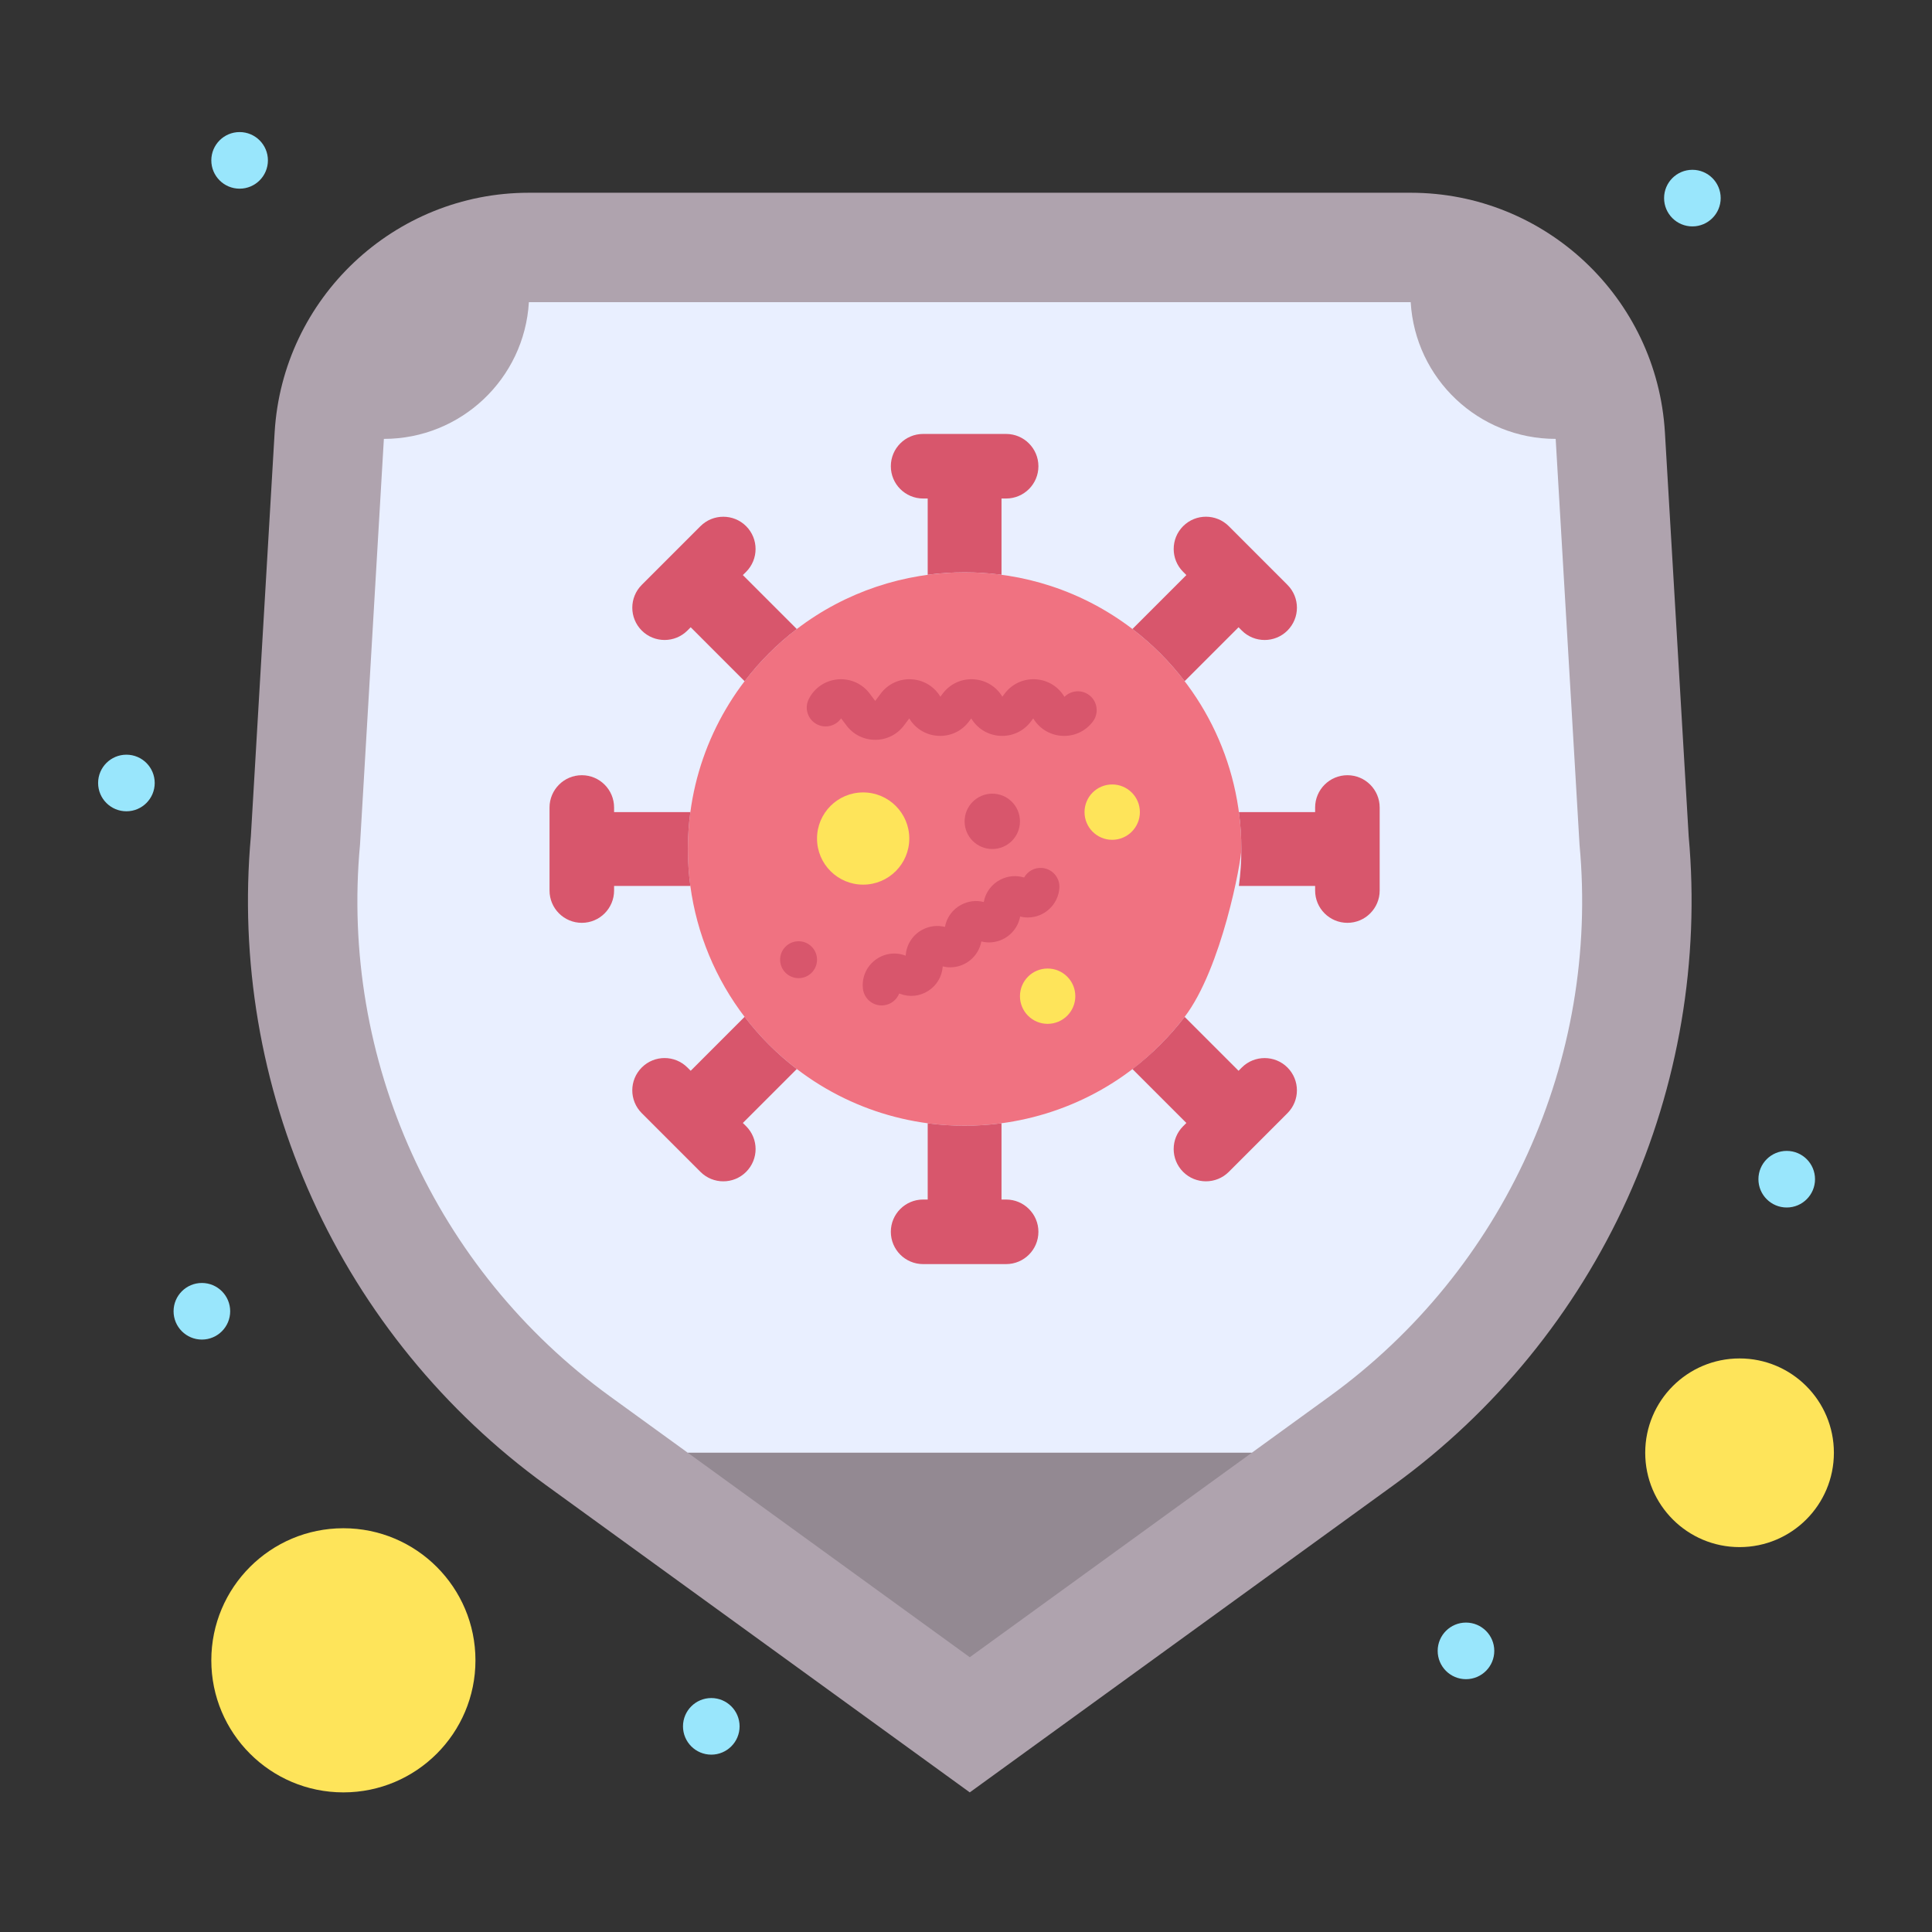 <?xml version="1.0" encoding="UTF-8" standalone="no"?><!-- icon666.com - MILLIONS OF FREE VECTOR ICONS --><svg width="1024" height="1024" enable-background="new 0 0 512 512" viewBox="0 0 512 512" xmlns="http://www.w3.org/2000/svg"><rect x="0" y="0" width="512" height="512" fill="#333333" stroke="none"/><g id="_x32_0_x2C__Disease_x2C__safety_x2C__protection_x2C__virus"><g id="XMLID_3904_"><g id="XMLID_3905_"><path id="XMLID_536_" d="m447.52 221.64-6.3-107.04c-2.1-35.62-31.69-63.52-67.37-63.52h-233.7c-35.68 0-65.27 27.9-67.37 63.52l-6.3 107.04c-2.96 32.82 2.66 66.02 16.26 96.04 13.67 30.181 35.07 56.4 61.89 75.851l112.37 81.469 112.38-81.47c26.81-19.45 48.21-45.681 61.88-75.851 13.6-30.019 19.22-63.219 16.26-96.039z" fill="#afa3ae"/><path id="XMLID_3987_" d="m418.59 223.82c5.31 57.02-19.88 112.61-66.24 146.23l-20.62 14.95h-149.45l-20.63-14.95c-46.36-33.62-71.55-89.21-66.24-146.23l6.32-107.51c20.38 0 37.23-15.89 38.43-36.23h233.69c1.19 20.34 18.04 36.23 38.42 36.23z" fill="#e9efff"/><path id="XMLID_3981_" d="m313.94 269.48c-24.802 32.484-70.923 38.173-102.78 13.819-20.859-15.893-31.741-41.815-28.21-68.08 2.61-19.625 13.067-36.982 28.21-48.52 25.862-19.77 62.371-20.301 88.95-.01 17.827 13.644 28.86 34.857 28.86 58.31 0 3.321-5.229 31.659-15.03 44.481z" fill="#f07281"/><path id="XMLID_533_" d="m461 360c13.81 0 25 11.19 25 25s-11.19 25-25 25-25-11.19-25-25 11.19-25 25-25z" fill="#fee45a"/><circle id="XMLID_532_" cx="91" cy="440" fill="#fee45a" r="35"/><path id="XMLID_531_" d="m331.73 385-74.73 54.18-74.72-54.18z" fill="#938992"/><path id="XMLID_530_" d="m294.74 207.89c4.05 0 7.34 3.28 7.34 7.33s-3.29 7.34-7.34 7.34-7.33-3.29-7.33-7.34 3.28-7.33 7.33-7.33z" fill="#fee45a"/><path id="XMLID_529_" d="m277.63 256.67c4.05 0 7.34 3.28 7.34 7.33s-3.29 7.33-7.34 7.33-7.33-3.28-7.33-7.33 3.28-7.33 7.33-7.33z" fill="#fee45a"/><path id="XMLID_528_" d="m228.74 210c6.75 0 12.23 5.47 12.23 12.22s-5.48 12.22-12.23 12.22-12.22-5.47-12.22-12.22 5.47-12.22 12.22-12.22z" fill="#fee45a"/><circle id="XMLID_527_" cx="473.5" cy="312.5" fill="#99e6fc" r="7.5"/><circle id="XMLID_526_" cx="448.5" cy="52.5" fill="#99e6fc" r="7.5"/><circle id="XMLID_525_" cx="388.5" cy="437.5" fill="#99e6fc" r="7.5"/><g fill="#d8566c"><path id="XMLID_524_" d="m365.63 214v22c0 2.36-.96 4.5-2.51 6.05-1.54 1.55-3.68 2.51-6.04 2.51-4.73 0-8.56-3.83-8.56-8.56v-1.22h-20.2c.43-3.2.65-6.46.65-9.78s-.22-6.58-.65-9.78h20.2v-1.22c0-2.36.96-4.5 2.51-6.05s3.69-2.51 6.05-2.51c4.72 0 8.55 3.83 8.55 8.56z"/><path id="XMLID_523_" d="m341.19 155c1.67 1.67 2.51 3.86 2.51 6.05s-.84 4.37-2.51 6.05c-3.34 3.34-8.76 3.34-12.1 0l-.86-.87-14.29 14.29c-3.97-5.2-8.63-9.85-13.83-13.83l14.29-14.29-.86-.86c-1.67-1.67-2.5-3.86-2.5-6.05s.83-4.38 2.5-6.05c3.34-3.34 8.75-3.34 12.1 0z"/><path id="XMLID_522_" d="m341.19 282.9c3.34 3.35 3.34 8.76 0 12.1l-15.55 15.56c-1.68 1.671-3.86 2.5-6.05 2.5s-4.38-.829-6.05-2.5c-3.34-3.34-3.34-8.76 0-12.1l.86-.86-14.29-14.29c5.2-3.979 9.86-8.63 13.83-13.829l14.29 14.289.86-.869c1.67-1.67 3.86-2.5 6.05-2.5 2.19-.001 4.38.829 6.05 2.499z"/><path id="XMLID_521_" d="m272.68 117.51c1.55 1.55 2.51 3.69 2.51 6.05 0 4.72-3.83 8.55-8.56 8.55h-1.22v20.21c-3.2-.43-6.46-.65-9.78-.65s-6.58.22-9.78.65v-20.21h-1.22c-2.36 0-4.5-.96-6.05-2.51-1.54-1.54-2.5-3.68-2.5-6.04 0-4.73 3.83-8.56 8.55-8.56h22c2.37 0 4.51.96 6.05 2.51z"/><path id="XMLID_520_" d="m272.68 320.4c1.55 1.54 2.51 3.68 2.51 6.04 0 4.729-3.83 8.56-8.56 8.56h-22c-2.36 0-4.5-.96-6.05-2.51-1.54-1.55-2.5-3.69-2.5-6.05 0-4.721 3.83-8.551 8.55-8.551h1.22v-20.21c3.2.431 6.46.65 9.78.65s6.58-.22 9.78-.65v20.21h1.22c2.37.001 4.51.961 6.05 2.511z"/><path id="XMLID_519_" d="m262.97 210.33c4.05 0 7.33 3.29 7.33 7.34s-3.28 7.33-7.33 7.33-7.34-3.28-7.34-7.33 3.29-7.34 7.34-7.34z"/><circle id="XMLID_518_" cx="211.63" cy="254.33" r="4.89"/><path id="XMLID_517_" d="m211.16 283.3-.01.01-14.29 14.29.87.86c1.67 1.67 2.51 3.86 2.51 6.05s-.84 4.38-2.51 6.05c-3.34 3.341-8.76 3.341-12.1 0l-15.56-15.56c-1.67-1.67-2.51-3.86-2.51-6.05s.84-4.37 2.51-6.05c3.34-3.341 8.76-3.341 12.1 0l.87.869 14.28-14.289.01-.011c3.97 5.211 8.62 9.861 13.83 13.831z"/><path id="XMLID_516_" d="m211.15 166.69.01.01c-5.21 3.97-9.86 8.62-13.83 13.83l-.01-.01-14.28-14.29-.87.87c-1.67 1.67-3.86 2.5-6.05 2.5s-4.38-.83-6.05-2.5c-3.34-3.35-3.34-8.76 0-12.1l15.56-15.56c1.67-1.67 3.86-2.5 6.05-2.5s4.38.83 6.05 2.5c3.34 3.34 3.34 8.76 0 12.1l-.87.86z"/></g><circle id="XMLID_515_" cx="188.5" cy="457.5" fill="#99e6fc" r="7.5"/><path id="XMLID_514_" d="m162.74 215.22h20.21c-.43 3.2-.65 6.46-.65 9.78s.22 6.58.65 9.78h-20.21v1.22c0 2.36-.96 4.5-2.5 6.05-1.55 1.55-3.69 2.51-6.05 2.51-4.73 0-8.56-3.83-8.56-8.56v-22c0-2.36.96-4.5 2.51-6.05 1.54-1.55 3.68-2.51 6.05-2.51 4.72 0 8.55 3.83 8.55 8.56z" fill="#d8566c"/><circle id="XMLID_513_" cx="63.5" cy="42.5" fill="#99e6fc" r="7.5"/><circle id="XMLID_512_" cx="53.5" cy="347.5" fill="#99e6fc" r="7.5"/><circle id="XMLID_511_" cx="33.5" cy="207.5" fill="#99e6fc" r="7.5"/><path id="XMLID_510_" d="m231.94 196.055c-3.036 0-5.818-1.393-7.634-3.82l-1.403-1.866c-1.395 2.008-4.089 2.74-6.34 1.613-2.47-1.235-3.47-4.239-2.235-6.708 1.49-2.979 4.361-4.936 7.68-5.233 3.312-.293 6.49 1.117 8.486 3.784l1.446 1.924 1.454-1.934c1.989-2.657 5.166-4.069 8.479-3.775 3.076.275 5.768 1.977 7.331 4.597l.623-.826c1.985-2.653 5.155-4.064 8.476-3.771 3.073.275 5.762 1.974 7.326 4.59l.618-.819c2-2.66 5.179-4.067 8.496-3.77 3.086.28 5.784 1.995 7.342 4.632 1.729-1.742 4.518-1.988 6.54-.477 2.211 1.654 2.663 4.787 1.009 6.998-1.818 2.431-4.597 3.825-7.624 3.825-3.404 0-6.48-1.759-8.194-4.637l-.622.826c-1.809 2.417-4.587 3.811-7.613 3.811-3.401 0-6.475-1.756-8.19-4.629l-.617.818c-1.807 2.417-4.59 3.811-7.623 3.811-3.401 0-6.475-1.755-8.189-4.629l-1.395 1.855c-1.809 2.418-4.591 3.81-7.627 3.81z" fill="#d8566c"/><path id="XMLID_509_" d="m233.644 266.45c-2.521 0-4.688-1.9-4.965-4.463-.314-2.912.88-5.724 3.194-7.521 2.313-1.795 5.33-2.256 8.07-1.229l.073.027.006-.088c.21-2.922 1.886-5.473 4.482-6.827 1.861-.971 3.956-1.2 5.916-.704.465-2.534 2.049-4.696 4.367-5.904 1.86-.969 3.951-1.2 5.916-.7.473-2.543 2.059-4.7 4.373-5.905 1.988-1.034 4.246-1.225 6.323-.585.917-1.631 2.721-2.681 4.708-2.539 2.755.192 4.832 2.582 4.64 5.336-.305 4.37-3.976 7.792-8.357 7.792-.69 0-1.375-.086-2.04-.255-.72 3.917-4.175 6.865-8.241 6.865-.69 0-1.375-.086-2.041-.255-.723 3.911-4.175 6.855-8.239 6.855-.674 0-1.342-.082-1.991-.241l-.002.024c-.202 2.682-1.605 5.029-3.849 6.464-2.24 1.431-4.952 1.716-7.441.785l-.247-.092c-.663 1.669-2.204 2.924-4.113 3.13-.182.021-.363.03-.542.03z" fill="#d8566c"/></g></g></g></svg>